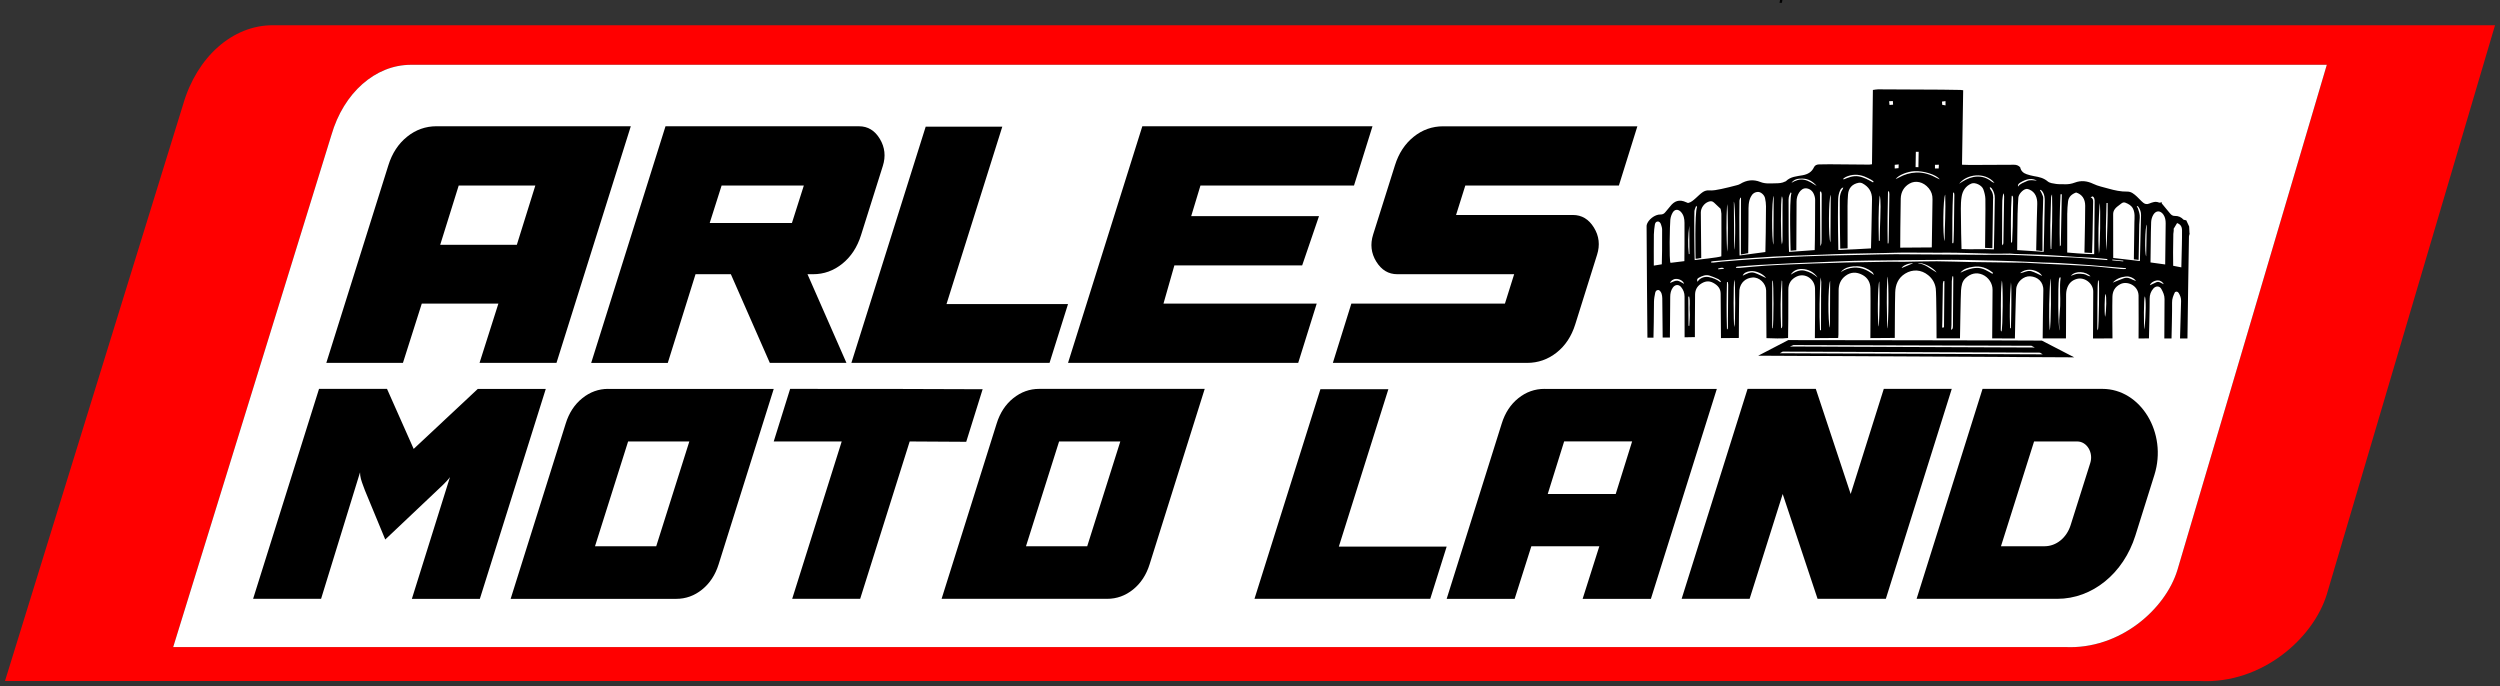 <svg width="346" height="95" viewBox="0 0 346 95" fill="none" xmlns="http://www.w3.org/2000/svg">
<rect x="0" y="0" width="346" height="95" fill="#333333" stroke="none"/>
<path d="M37.731 3.494C32.197 3.494 27.256 7.864 25.348 14.439L0.689 94.254H304.52C313.056 94.667 320.178 88.346 322.038 82.231L345.311 3.494H37.731ZM301.356 78.88C299.709 84.309 293.386 89.92 285.81 89.551H23.97L45.868 18.686C47.555 12.848 51.951 8.97 56.861 8.97H322.03L301.356 78.88Z" fill="#FF0000"/>
<path d="M322.03 8.97L301.356 78.88C299.709 84.309 293.386 89.92 285.81 89.551H23.97L45.868 18.686C47.555 12.848 51.951 8.97 56.861 8.97H322.03Z" fill="white"/>
<path d="M53.752 22.87L45.161 50.224H55.767L58.373 42.023H68.975L66.368 50.224H77.017L87.303 17.472H60.428C58.903 17.472 57.54 17.956 56.335 18.928C55.131 19.899 54.27 21.212 53.752 22.87ZM63.489 25.677H74.09L71.531 33.878H60.925L63.485 25.677H63.489Z" fill="black"/>
<path d="M92.422 50.224L96.261 37.951H101.151L106.543 50.224H117.148L111.757 37.951H112.535C114.028 37.951 115.375 37.467 116.58 36.495C117.784 35.524 118.641 34.211 119.163 32.554L122.18 22.977C122.607 21.636 122.469 20.383 121.77 19.221C121.071 18.059 120.111 17.476 118.89 17.476H92.106L81.82 50.228H92.426L92.422 50.224ZM99.871 25.677H111.251L109.604 30.86H98.224L99.871 25.677Z" fill="black"/>
<path d="M145.256 50.224L147.815 42.079H130.997L138.719 17.528H128.117L117.832 50.224H145.256Z" fill="black"/>
<path d="M179.671 50.224L182.231 42.023H161.024L162.533 36.733H180.22L182.551 29.909H164.863L166.143 25.677H187.394L189.953 17.476H158.097L147.815 50.224H179.671Z" fill="black"/>
<path d="M190.478 36.206C191.193 37.368 192.161 37.951 193.382 37.951H209.56L208.281 42.023H187.026L184.467 50.224H211.342C212.866 50.224 214.229 49.748 215.434 48.797C216.639 47.845 217.5 46.54 218.017 44.883L221.035 35.254C221.461 33.914 221.315 32.661 220.6 31.499C219.885 30.337 218.918 29.754 217.697 29.754H201.518L202.798 25.681H224.053L226.612 17.48H199.737C198.212 17.48 196.85 17.964 195.645 18.936C194.44 19.907 193.579 21.22 193.062 22.878L190.044 32.455C189.617 33.795 189.763 35.048 190.478 36.21V36.206Z" fill="black"/>
<path d="M66.131 53.821L57.252 62.129L53.562 53.821H44.154L35.029 82.877H44.438L49.83 65.369C49.83 65.682 49.869 65.988 49.952 66.285C50.035 66.582 50.142 66.904 50.276 67.249C50.41 67.594 50.493 67.812 50.521 67.907L53.318 74.668L60.858 67.534C60.965 67.439 61.115 67.3 61.304 67.11C61.494 66.924 61.668 66.741 61.83 66.57C61.992 66.4 62.142 66.218 62.276 66.031C60.06 73.07 58.302 78.689 57.003 82.881H66.412L75.536 53.825H66.127L66.131 53.821Z" fill="black"/>
<path d="M84.174 53.821C82.851 53.821 81.654 54.253 80.588 55.114C79.517 55.974 78.755 57.14 78.297 58.612L70.673 82.881H93.583C94.906 82.881 96.103 82.453 97.169 81.592C98.236 80.732 99.002 79.566 99.46 78.095L107.084 53.825H84.174V53.821ZM90.822 75.6H82.349L86.931 61.098H95.404L90.822 75.6Z" fill="black"/>
<path d="M135.993 53.869C130.072 53.837 121.193 53.821 109.355 53.821L107.084 61.098H116.493L109.639 82.877H119.048L125.901 61.098L133.726 61.146L135.997 53.869H135.993Z" fill="black"/>
<path d="M140.232 55.11C139.165 55.971 138.399 57.136 137.941 58.608L130.317 82.877H153.227C154.55 82.877 155.747 82.449 156.817 81.588C157.884 80.728 158.65 79.562 159.108 78.091L166.732 53.821H143.822C142.499 53.821 141.302 54.253 140.232 55.114V55.11ZM155.052 61.098L150.47 75.6H141.997L146.579 61.098H155.052Z" fill="black"/>
<path d="M185.296 75.648L192.149 53.869H182.744L173.62 82.877H197.948L200.219 75.648H185.296Z" fill="black"/>
<path d="M213.763 53.821C212.412 53.821 211.204 54.253 210.133 55.114C209.063 55.974 208.3 57.14 207.842 58.612L200.219 82.881H209.628L211.938 75.604H221.347L219.036 82.881H228.484L237.609 53.825H213.767L213.763 53.821ZM223.614 68.371H214.206L216.477 61.094H225.885L223.614 68.371Z" fill="black"/>
<path d="M260.716 53.821L256.134 68.371L251.307 53.821H241.863L232.739 82.877H242.147L246.725 68.371L251.552 82.877H261L270.124 53.821H260.716Z" fill="black"/>
<path d="M290.968 53.821H274.383L265.258 82.877H284.735C289.57 82.877 293.887 79.376 295.538 74.113L298.173 65.718C299.986 59.932 296.289 53.821 290.972 53.821H290.968ZM289.294 64.076L286.572 72.689C286.019 74.438 284.581 75.6 282.974 75.6H276.934L281.516 61.098H287.492C288.824 61.098 289.748 62.629 289.294 64.076Z" fill="black"/>
<path d="M246.682 0.004C246.571 0.004 246.465 0.004 246.354 0.004C246.334 0.127 246.314 0.25 246.287 0.404C246.413 0.397 246.5 0.393 246.619 0.385C246.643 0.25 246.662 0.123 246.682 0V0.004Z" fill="black"/>
<path d="M228.84 46.711C228.872 46.33 228.899 43.066 228.911 41.778C228.915 41.357 228.994 40.933 229.081 40.52C229.128 40.283 229.286 40.096 229.606 40.152C229.981 40.421 230.041 40.846 230.06 41.274C230.084 41.726 230.092 46.481 230.112 46.719C230.467 46.719 230.771 46.715 231.115 46.711C231.131 46.056 231.159 42.329 231.159 41.08C231.159 40.616 231.249 40.183 231.526 39.795C231.834 39.367 232.332 39.323 232.667 39.731C232.972 40.1 233.141 40.536 233.141 41.02C233.145 42.698 233.149 46.683 233.149 46.683L234.571 46.655C234.571 46.655 234.571 42.305 234.599 40.751C234.611 40.16 234.856 39.656 235.353 39.315C235.894 38.942 236.455 38.799 237.087 39.133C237.711 39.466 238.142 39.91 238.138 40.667C238.138 40.984 238.181 46.794 238.181 46.794C238.181 46.794 239.844 46.782 240.654 46.774C240.654 46.774 240.674 40.556 240.733 40.128C240.879 39.069 241.634 38.478 242.538 38.407C243.486 38.331 244.399 39.204 244.434 40.191C244.462 40.973 244.454 46.632 244.478 46.798C245.481 46.81 246.457 46.905 247.468 46.778C247.484 46.56 247.527 42.115 247.507 40.08C247.499 39.196 247.93 38.613 248.676 38.264C249.83 37.729 251.165 38.609 251.2 39.938C251.236 41.226 251.189 45.799 251.177 46.798C252.255 46.79 253.314 46.782 254.404 46.774C254.416 46.6 254.435 46.453 254.439 46.306C254.451 44.26 254.455 42.21 254.467 40.164C254.471 39.367 254.751 38.684 255.395 38.193C256.138 37.626 256.924 37.61 257.745 38.038C258.508 38.435 258.855 39.117 258.871 39.918C258.907 41.607 258.855 46.164 258.859 46.794C260.009 46.786 261.095 46.778 262.236 46.77C262.248 46.271 262.244 42.079 262.296 40.473C262.331 39.41 262.691 38.474 263.67 37.871C264.717 37.225 265.906 37.308 266.858 38.082C267.462 38.569 267.806 39.2 267.909 39.926C268.011 40.628 268.019 46.822 268.019 46.822L271.262 46.83C271.262 46.83 271.361 40.624 271.408 40.172C271.467 39.565 271.531 38.958 272.04 38.49C272.739 37.848 273.537 37.653 274.379 38.01C275.208 38.363 275.781 39.228 275.769 40.108C275.757 41.04 275.714 46.35 275.718 46.834C276.78 46.826 278.862 46.846 278.862 46.846C278.862 46.846 278.972 41.04 279.039 40.013C279.107 39.002 280.082 38.181 280.979 38.24C281.986 38.304 282.827 38.978 282.796 40.172C282.76 41.472 282.705 46.838 282.705 46.838H285.928C285.928 46.838 285.96 41.785 285.948 41.016C285.944 40.588 285.964 40.191 286.13 39.775C286.374 39.152 286.793 38.788 287.409 38.609C288.503 38.292 289.724 39.232 289.704 40.374C289.688 41.155 289.673 46.846 289.673 46.846L292.366 46.834C292.351 46.227 292.323 42.162 292.359 41.08C292.382 40.302 292.69 39.708 293.465 39.319C294.397 38.847 295.929 39.489 295.977 40.889C296.004 41.821 295.977 46.846 295.977 46.846L297.414 46.834C297.414 46.834 297.525 42.444 297.513 41.345C297.509 40.802 297.671 40.334 298.027 39.93C298.37 39.541 298.88 39.549 299.129 39.993C299.37 40.421 299.579 40.873 299.571 41.393C299.551 42.654 299.543 46.842 299.543 46.842H300.539C300.543 46.675 300.642 42.801 300.614 41.904C300.594 41.349 300.796 40.893 301.017 40.425C301.246 40.298 301.416 40.366 301.542 40.572C301.744 40.905 301.874 41.254 301.862 41.659C301.834 42.618 301.716 46.842 301.716 46.842H301.222L302.743 46.846C302.743 46.846 302.913 33.989 302.952 32.728C302.952 32.589 303.023 32.455 303.063 32.316C303.051 32.316 303.039 32.316 303.027 32.32C303.008 31.971 302.992 31.622 302.98 31.352C302.83 31.031 302.711 30.773 302.585 30.499C302.474 30.476 302.344 30.444 302.21 30.412C301.886 30.051 301.475 29.869 301.005 29.885C300.689 29.897 300.499 29.742 300.318 29.52C299.954 29.068 299.579 28.628 299.184 28.148C299.184 28.128 299.192 28.053 299.2 27.989C299.058 28.009 298.911 28.076 298.813 28.037C298.315 27.819 297.865 28.013 297.426 28.183C297.11 28.306 296.85 28.243 296.624 28.057C296.308 27.799 296.044 27.482 295.744 27.204C295.368 26.859 294.958 26.51 294.436 26.518C293.536 26.534 292.675 26.351 291.821 26.106C291.114 25.903 290.372 25.765 289.716 25.447C288.855 25.035 288.033 24.94 287.149 25.273C286.698 25.443 286.232 25.523 285.746 25.499C285.351 25.479 284.948 25.519 284.557 25.455C284.159 25.392 283.688 25.348 283.404 25.106C282.843 24.626 282.203 24.492 281.524 24.381C281.176 24.321 280.833 24.226 280.497 24.115C280.027 23.96 279.691 23.655 279.596 23.155C279.355 22.897 279.075 22.798 278.739 22.802C276.713 22.818 274.687 22.826 272.66 22.83C272.301 22.83 271.937 22.81 271.542 22.798C271.598 19.324 271.649 15.914 271.704 12.488C271.539 12.472 271.432 12.452 271.325 12.448C270.452 12.432 269.579 12.416 268.706 12.408C265.78 12.389 262.849 12.373 259.922 12.365C259.697 12.365 259.472 12.416 259.207 12.452C259.167 15.898 259.124 19.308 259.084 22.735C258.915 22.755 258.808 22.782 258.705 22.782C256.872 22.767 255.04 22.747 253.207 22.735C252.713 22.735 252.223 22.735 251.73 22.755C251.445 22.767 251.177 22.874 251.054 23.147C250.742 23.829 250.173 24.127 249.486 24.254C248.672 24.404 247.823 24.432 247.179 25.07C247.144 25.106 247.081 25.114 247.029 25.138C246.638 25.34 246.216 25.364 245.793 25.368C245.07 25.376 244.339 25.471 243.644 25.189C242.661 24.793 241.729 24.908 240.832 25.463C240.686 25.554 240.504 25.602 240.334 25.645C239.631 25.824 238.932 26.014 238.221 26.157C237.652 26.272 237.083 26.399 236.483 26.351C236.218 26.328 235.902 26.427 235.677 26.578C235.318 26.815 235.014 27.145 234.686 27.43C234.366 27.708 234.062 28.005 233.623 28.096C233.54 28.061 233.461 28.037 233.39 28.001C232.395 27.529 231.719 27.831 231.155 28.556C230.933 28.838 230.692 29.1 230.471 29.377C230.294 29.599 230.08 29.694 229.796 29.686C229.037 29.663 228.07 30.42 227.9 31.146C227.884 31.209 227.888 31.281 227.888 31.352C227.9 33.359 227.987 46.616 228.003 46.735C228.319 46.735 228.579 46.731 228.856 46.731L228.84 46.711ZM300.784 32.415C300.788 32.24 300.894 31.761 300.823 31.681C300.981 31.416 301.147 31.142 301.309 30.872C301.779 31.051 301.988 31.348 301.992 31.887C302 32.546 301.984 33.204 301.973 33.862C301.961 34.755 301.909 36.801 301.898 37.003C301.503 36.928 301.147 36.86 300.768 36.785C300.744 36.472 300.748 33.581 300.788 32.415H300.784ZM297.719 30.733C297.734 30.381 297.849 29.992 298.035 29.694C298.414 29.092 299.022 29.123 299.425 29.718C299.674 30.087 299.733 30.507 299.729 30.936C299.705 32.387 299.658 36.111 299.662 36.602C298.931 36.503 298.303 36.416 297.628 36.321C297.651 35.988 297.659 32.102 297.719 30.733ZM298.623 38.803C298.931 38.788 299.322 39.006 299.46 39.335C299.101 39.2 298.817 38.903 298.453 39.057C298.149 39.188 297.853 39.339 297.545 39.481C297.632 39.145 298.141 38.827 298.623 38.803ZM297.11 31.082C297.083 32.55 297.055 34.017 297.031 35.484C296.806 35.056 296.877 31.372 297.11 31.082ZM296.842 40.996C297.023 41.369 297.004 43.356 296.802 45.596C296.668 45.152 296.7 41.294 296.842 40.996ZM238.091 39.049C237.613 38.669 237.064 38.454 236.475 38.343C235.863 38.224 235.164 38.534 234.95 39.002C234.832 38.764 234.86 38.573 235.097 38.447C235.559 38.201 236.045 37.975 236.582 38.137C236.997 38.264 237.399 38.439 237.794 38.621C237.941 38.688 238.051 38.835 238.178 38.946L238.095 39.053L238.091 39.049ZM237.798 37.273C237.798 37.233 237.79 37.197 237.79 37.162C238.043 37.102 238.292 36.995 238.553 37.102C238.553 37.138 238.557 37.178 238.561 37.213C238.308 37.233 238.051 37.253 237.798 37.273ZM239.145 43.911C239.145 44.363 239.145 44.815 239.145 45.271C239.145 45.37 239.122 45.466 239.106 45.565C239.074 45.565 239.043 45.557 239.011 45.553C238.94 43.384 238.952 41.211 239.011 39.041C239.05 39.037 239.09 39.033 239.129 39.029C239.149 39.16 239.181 39.295 239.181 39.426C239.173 40.921 239.157 42.416 239.149 43.911H239.145ZM240.034 45.275C239.9 44.871 239.896 38.97 240.034 38.708C240.188 38.986 240.192 44.843 240.034 45.275ZM242.834 37.764C242.258 37.574 241.736 37.895 241.187 38.157C241.33 37.788 241.697 37.594 242.274 37.523C242.985 37.439 244.035 37.895 244.434 38.486C243.885 38.232 243.376 37.947 242.834 37.764ZM245.343 45.434C245.343 45.434 245.315 45.438 245.303 45.434C245.291 45.43 245.272 45.418 245.272 45.41C245.272 43.245 245.272 41.08 245.279 38.914C245.279 38.883 245.319 38.851 245.343 38.815C245.489 39.156 245.485 44.851 245.343 45.434ZM246.587 45.418C246.559 45.418 246.532 45.414 246.504 45.41C246.417 43.213 246.393 41.02 246.591 38.815C246.615 38.859 246.654 38.903 246.654 38.946C246.662 41 246.666 43.054 246.666 45.109C246.666 45.212 246.615 45.315 246.587 45.418ZM249.755 37.459C249.028 37.3 248.432 37.645 247.839 38.01C248.198 37.423 248.787 37.213 249.403 37.229C250.292 37.253 251.038 37.657 251.564 38.411C251.035 37.951 250.438 37.61 249.755 37.463V37.459ZM252.038 41.096C252.03 42.499 252.03 43.899 252.026 45.303C252.026 45.438 252.026 45.569 252.026 45.704C251.979 45.704 251.935 45.704 251.888 45.704C251.757 43.273 251.832 40.838 251.963 38.391C251.998 38.605 252.061 38.819 252.065 39.033C252.065 39.719 252.038 40.406 252.034 41.096H252.038ZM253.262 45.355C252.958 44.708 252.994 39.406 253.294 38.875C253.282 41.096 253.274 43.225 253.262 45.355ZM258.982 37.792C257.947 37.055 256.829 36.821 255.612 37.233C255.375 37.312 255.024 37.483 254.779 37.677C254.834 37.586 255.316 36.777 257.102 36.852C257.828 36.884 258.512 37.181 259.1 37.638C259.223 37.729 259.357 38.054 259.357 38.054C259.357 38.054 259.108 37.883 258.986 37.792H258.982ZM260.032 45.2C259.815 44.791 259.87 39.315 260.096 38.934C260.163 41.028 260.139 43.114 260.032 45.2ZM261.186 45.47C261.15 43.106 261.071 40.743 261.217 38.284C261.439 38.696 261.395 45.125 261.186 45.47ZM263.181 37.102C263.315 36.761 264.176 36.4 264.792 36.424C264.243 36.654 263.718 36.876 263.181 37.102ZM265.42 36.436C266.088 36.242 267.644 37.09 268.031 37.717C267.182 37.249 266.459 36.515 265.42 36.436ZM269.05 45.303C268.908 45.327 268.833 45.339 268.793 45.347C268.825 45.089 268.86 39.914 268.896 39.26C268.904 39.136 268.951 39.014 268.979 38.891C269.022 38.895 269.066 38.903 269.109 38.907C269.09 41.028 269.07 43.146 269.05 45.303ZM270.279 45.16C270.279 45.362 270.279 45.573 270.026 45.64C270.045 45.41 270.081 45.2 270.081 44.99C270.081 44.002 270.121 39.156 270.132 38.91C270.144 38.688 270.18 38.466 270.207 38.244C270.243 38.244 270.279 38.244 270.318 38.248C270.326 38.331 270.338 38.415 270.338 38.502C270.338 39.295 270.302 43.733 270.286 45.16H270.279ZM275.761 37.903C275.074 37.503 274.418 37.051 273.565 37.078C272.747 37.106 272.036 37.407 271.317 37.745C271.76 37.181 272.408 37.035 273.059 36.928C274.114 36.753 275.026 37.086 275.824 37.749L275.765 37.903H275.761ZM277.001 45.894C276.962 45.822 276.903 45.767 276.906 45.712C276.982 43.419 276.82 41.119 277.053 38.823C277.254 39.327 277.191 45.509 277.005 45.89L277.001 45.894ZM278.305 45.426C278.269 45.426 278.234 45.426 278.194 45.422C278.111 43.3 278.151 41.183 278.317 39.065C278.443 39.755 278.34 44.724 278.305 45.426ZM281.172 37.546C280.623 37.368 280.126 37.745 279.573 37.808C280.588 36.912 282.203 37.415 282.63 38.193C282.144 37.971 281.674 37.709 281.172 37.546ZM283.677 45.712C283.527 43.324 283.625 40.945 283.756 38.562C283.929 38.887 283.866 45.315 283.677 45.712ZM285.13 42.321C285.099 42.991 285.028 43.657 284.996 44.324C284.98 44.637 285.008 44.95 285.016 45.267C285.02 45.394 285.031 45.525 285.047 45.747C284.834 45.382 284.802 39.509 284.964 38.613C284.98 38.526 285.047 38.45 285.103 38.343C285.162 38.423 285.193 38.443 285.189 38.462C285.004 39.747 285.193 41.036 285.13 42.321ZM288.432 37.939C288.124 37.903 287.808 37.856 287.508 37.895C287.208 37.935 286.92 38.07 286.6 38.177C287.251 37.407 288.685 37.562 289.337 38.24C288.954 38.24 288.721 37.975 288.432 37.943V37.939ZM290.352 45.727C290.309 45.604 290.269 45.541 290.269 45.477C290.269 44.296 290.273 43.118 290.281 41.936C290.285 41.195 290.293 40.453 290.309 39.712C290.312 39.418 290.348 39.121 290.368 38.827C290.399 38.827 290.431 38.827 290.463 38.831C290.573 39.121 290.494 45.109 290.352 45.727ZM291.351 43.86C291.233 43.364 291.268 40.933 291.395 40.671C291.569 40.893 291.537 42.975 291.351 43.86ZM293.994 38.49C293.476 38.669 292.975 38.891 292.398 39.121C292.915 38.55 293.547 38.347 294.219 38.264C294.736 38.201 295.376 38.494 295.621 38.891C295.048 38.728 294.578 38.292 293.998 38.494L293.994 38.49ZM293.342 28.35C293.342 28.35 293.366 28.338 293.378 28.33C293.611 28.144 293.828 27.918 294.179 28.061C294.606 28.235 294.993 28.445 295.21 28.885C295.503 29.484 295.416 30.123 295.4 30.749C295.376 31.721 295.325 35.893 295.325 35.893L295.985 35.968C295.985 35.968 296.06 32.181 296.075 31.082C296.083 30.67 296.162 30.258 296.139 29.849C296.119 29.52 295.996 29.191 295.902 28.87C295.87 28.762 295.787 28.667 295.728 28.568C295.748 28.548 295.767 28.532 295.787 28.513C295.842 28.548 295.917 28.572 295.953 28.624C296.194 28.969 296.328 29.349 296.32 29.782C296.281 31.844 296.162 36.127 296.162 36.127L292.469 35.702C292.469 35.702 292.469 29.794 292.461 29.714C292.43 29.044 292.876 28.695 293.342 28.354V28.35ZM292.347 35.924C292.852 35.976 293.362 36.023 293.867 36.075C293.867 36.107 293.86 36.142 293.856 36.174C293.35 36.127 292.844 36.079 292.335 36.032C292.335 35.996 292.343 35.96 292.347 35.924ZM294.053 37.09C294.116 37.094 294.175 37.122 294.239 37.134C294.239 37.166 294.231 37.197 294.231 37.229C294.006 37.229 293.777 37.253 293.551 37.229C292.11 37.094 290.672 36.916 289.226 36.821C287.153 36.686 285.075 36.61 283.001 36.507C282.112 36.464 281.228 36.416 280.339 36.368C280.299 36.368 280.256 36.361 280.216 36.361C277.728 36.329 275.24 36.309 272.747 36.265C271.187 36.242 269.631 36.166 268.071 36.162C266.593 36.154 265.116 36.21 263.639 36.23C262.861 36.238 262.078 36.214 261.296 36.226C259.397 36.25 257.497 36.281 255.597 36.325C254.108 36.361 252.618 36.412 251.125 36.464C250.169 36.495 249.214 36.531 248.258 36.575C246.974 36.63 245.69 36.678 244.407 36.765C243.166 36.848 241.93 36.975 240.69 37.082C240.547 37.094 240.405 37.074 240.263 37.066C240.263 37.039 240.255 37.007 240.251 36.979C240.303 36.955 240.354 36.908 240.405 36.904C241.401 36.825 242.396 36.733 243.391 36.674C244.853 36.587 246.314 36.515 247.78 36.448C249.419 36.373 251.058 36.313 252.701 36.25C254.001 36.198 255.296 36.135 256.596 36.099C257.856 36.063 259.112 36.059 260.372 36.043C261.427 36.032 262.481 36.02 263.532 36.008C265.736 35.988 267.936 35.96 270.14 35.96C271.467 35.96 272.795 35.992 274.122 36.023C275.627 36.055 277.128 36.091 278.633 36.147C279.983 36.194 281.334 36.273 282.689 36.329C283.44 36.361 284.194 36.361 284.945 36.404C286.446 36.492 287.943 36.591 289.443 36.706C290.98 36.825 292.52 36.963 294.057 37.098L294.053 37.09ZM291.541 28.092C291.592 28.092 291.648 28.092 291.699 28.092C291.742 30.281 291.592 32.47 291.561 34.663C291.355 32.47 291.501 30.281 291.541 28.092ZM290.593 28.092C290.747 28.509 290.648 34.588 290.494 35.099C290.336 32.76 290.455 30.424 290.593 28.092ZM286.11 29.532C286.114 28.985 286.153 28.437 286.216 27.894C286.295 27.212 286.758 26.855 287.334 26.641C288.156 26.899 288.59 27.537 288.59 28.473C288.59 29.242 288.575 30.012 288.567 30.781C288.555 31.852 288.507 34.529 288.488 34.957C288.867 34.989 289.183 34.981 289.542 35.012C289.566 34.862 289.637 31.503 289.657 29.829C289.665 29.183 289.684 28.54 289.692 27.894C289.692 27.652 289.645 27.426 289.341 27.295C289.475 27.244 289.558 27.208 289.633 27.176C289.898 27.367 289.894 27.64 289.898 27.894C289.898 29.227 289.846 35.052 289.835 35.179C288.634 35.179 286.102 34.949 286.102 34.949C286.102 34.949 286.094 30.995 286.106 29.524L286.11 29.532ZM285.178 26.887H285.355C285.312 29.223 285.264 31.554 285.217 33.89C285.217 33.957 285.162 34.029 285.083 34.088C285.02 31.681 285.051 29.282 285.178 26.887ZM283.795 29.849C283.819 29.012 283.839 28.18 283.87 27.343C283.874 27.192 283.922 27.041 284.004 26.899C284.072 29.425 283.993 31.943 283.906 34.461C283.874 34.461 283.846 34.457 283.815 34.453C283.767 34.203 283.76 31.665 283.76 31.162C283.76 30.726 283.779 30.289 283.795 29.849ZM279.671 25.229C280.521 24.714 281.255 24.634 281.911 25.007C281.433 24.967 280.963 24.837 280.489 25.075C280.062 25.285 279.588 25.4 279.292 25.828C279.237 25.495 279.462 25.356 279.671 25.229ZM279.237 29.488C279.253 28.778 279.288 28.065 279.34 27.355C279.375 26.879 279.936 26.256 280.402 26.157C280.536 26.129 280.702 26.165 280.837 26.221C281.71 26.578 281.978 27.398 281.954 28.231C281.931 29.008 281.911 29.79 281.891 30.567C281.879 31.059 281.804 34.398 281.808 34.667C282.116 34.648 282.369 34.751 282.677 34.731C282.677 34.481 282.677 31.55 282.697 30.277C282.713 29.318 282.776 28.362 282.78 27.402C282.78 27.16 282.634 26.919 282.539 26.681C282.488 26.554 282.401 26.443 282.326 26.328C282.365 26.308 282.401 26.284 282.436 26.264C282.729 26.49 282.875 26.811 282.946 27.172C282.985 27.386 282.997 27.608 282.993 27.827C282.974 29.544 282.847 34.85 282.847 34.85L279.178 34.612C279.178 34.612 279.201 30.821 279.233 29.492L279.237 29.488ZM278.423 27.105C278.455 27.101 278.486 27.097 278.518 27.089C278.55 27.168 278.601 27.24 278.605 27.323C278.621 27.501 278.617 27.68 278.617 27.858C278.601 29.024 278.589 30.19 278.561 31.352C278.546 32.038 278.51 32.72 278.479 33.406C278.479 33.462 278.443 33.517 278.423 33.577C278.392 33.573 278.36 33.569 278.328 33.565C278.301 31.412 278.277 29.258 278.419 27.105H278.423ZM277.1 28.949C277.1 28.552 277.124 28.156 277.12 27.755C277.12 27.68 277.183 27.045 277.254 26.808C277.274 26.803 277.294 26.796 277.313 26.792C277.333 26.919 277.373 27.049 277.373 27.176C277.365 27.973 277.345 28.77 277.333 29.564C277.309 30.908 277.294 32.256 277.27 33.6C277.27 33.719 277.246 33.834 277.151 33.957C277.128 33.878 277.084 33.799 277.084 33.715C277.084 32.125 277.092 30.535 277.1 28.945V28.949ZM274.73 34.306C275.074 34.306 275.394 34.346 275.745 34.346C275.757 34.14 275.828 27.815 275.836 27.708C275.883 27.188 275.848 26.692 275.512 26.26C275.449 26.181 275.421 26.074 275.374 25.983C275.398 25.959 275.421 25.935 275.449 25.911C275.52 25.967 275.611 26.006 275.658 26.074C275.943 26.478 276.089 26.93 276.081 27.426C276.049 29.691 275.974 34.318 275.955 34.513C274.454 34.433 272.964 34.548 271.475 34.469C271.456 34.314 271.384 30.614 271.381 28.885C271.381 28.338 271.396 27.783 271.483 27.244C271.614 26.415 272.028 25.757 272.83 25.408C273.336 25.189 274.288 25.622 274.497 26.213C274.647 26.633 274.762 27.085 274.777 27.529C274.813 28.568 274.722 34.124 274.734 34.306H274.73ZM276.037 25.308C275.919 25.261 275.777 25.241 275.682 25.162C274.371 24.079 272.874 24.325 271.582 25.15C271.436 25.241 271.29 25.34 271.147 25.431C272.115 24.131 274.683 23.702 276.041 25.308H276.037ZM270.306 26.673C270.35 26.669 270.389 26.661 270.433 26.657C270.452 26.764 270.484 26.871 270.484 26.982C270.464 28.6 270.444 30.218 270.421 31.832C270.413 32.351 270.393 32.871 270.373 33.39C270.373 33.482 270.35 33.569 270.334 33.66C270.29 33.66 270.243 33.656 270.2 33.652C270.196 31.324 270.196 28.997 270.306 26.673ZM269.259 13.995C269.259 14.201 269.259 14.359 269.263 14.585C269.058 14.55 268.947 14.53 268.801 14.506C268.789 14.355 268.781 14.229 268.77 14.058C268.947 14.034 269.086 14.018 269.259 13.995ZM269.129 33.374C268.86 32.7 268.916 27.41 269.216 26.93C269.303 29.135 269.153 31.257 269.129 33.374ZM267.798 22.806C268.019 22.806 268.157 22.806 268.343 22.802C268.323 22.977 268.331 23.155 268.311 23.318C268.173 23.341 267.964 23.29 267.798 23.318C267.774 23.135 267.826 23.024 267.798 22.81V22.806ZM265.152 21.01H265.543C265.543 21.01 265.527 22.497 265.507 23.139L265.116 23.127L265.152 21.01ZM268.454 24.825C268.331 24.769 268.205 24.718 268.086 24.654C267.186 24.158 266.234 23.833 265.195 23.877C264.35 23.913 263.56 24.151 262.821 24.563C262.699 24.63 262.568 24.69 262.363 24.793C262.707 24.25 263.955 23.746 264.946 23.691C266.19 23.619 267.999 24.162 268.454 24.821V24.825ZM267.458 27.581C267.415 29.667 267.367 34.104 267.36 34.243C265.902 34.255 264.476 34.267 262.991 34.275C262.991 34.017 263.011 29.524 263.062 27.482C263.086 26.578 263.508 25.832 264.306 25.392C265.088 24.956 266.179 25.126 266.945 26.062C267.308 26.506 267.47 26.994 267.458 27.581ZM262.229 22.81L262.778 22.755L262.758 23.274L262.229 23.318V22.81ZM261.972 13.983C261.984 14.161 261.992 14.3 262.003 14.486C261.83 14.502 261.691 14.514 261.51 14.526C261.49 14.348 261.478 14.209 261.454 14.011C261.664 13.999 261.79 13.991 261.968 13.983H261.972ZM261.304 26.498C261.348 26.494 261.391 26.49 261.435 26.482C261.454 26.613 261.494 26.744 261.49 26.875C261.47 28.537 261.443 30.198 261.419 31.864C261.411 32.359 261.403 32.851 261.391 33.347C261.391 33.462 261.371 33.577 261.36 33.692C261.324 33.692 261.288 33.688 261.253 33.684C261.206 31.289 261.249 28.893 261.3 26.498H261.304ZM260.143 27.053C260.352 27.549 260.242 29.639 260.234 30.174C260.226 30.706 260.194 31.241 260.179 31.772C260.163 32.292 260.159 32.807 260.151 33.327C260.111 33.327 260.072 33.323 260.032 33.323C259.989 31.233 259.949 29.143 260.139 27.057L260.143 27.053ZM255.431 24.503C256.296 24.099 257.177 24.087 258.061 24.436C258.366 24.559 258.658 24.71 258.95 24.864C259.077 24.928 259.183 25.027 259.302 25.11C259.278 25.154 259.254 25.201 259.235 25.245C258.591 24.904 257.963 24.527 257.228 24.408C256.477 24.289 255.814 24.563 255.146 24.837C255.131 24.801 255.115 24.769 255.099 24.737C255.21 24.658 255.316 24.559 255.439 24.503H255.431ZM254.384 28.58C254.4 27.846 254.337 27.093 254.653 26.391C254.743 26.189 254.85 26.014 255.107 25.943C255.079 26.022 255.071 26.113 255.024 26.177C254.743 26.589 254.629 27.045 254.625 27.537C254.605 29.623 254.684 34.179 254.688 34.413C255.075 34.413 255.372 34.374 255.707 34.37C255.727 34.231 255.68 30.353 255.699 28.501C255.703 27.965 255.723 27.43 255.767 26.899C255.842 26.026 256.347 25.471 257.22 25.3C257.39 25.265 257.611 25.297 257.765 25.376C258.634 25.84 259.104 26.554 259.088 27.569C259.049 29.75 258.962 34.275 258.946 34.378C258.851 34.402 254.743 34.6 254.428 34.604C254.404 34.013 254.349 30.012 254.38 28.572L254.384 28.58ZM253.373 26.962C253.361 29.131 253.345 31.297 253.333 33.541C253.045 33.033 253.061 27.458 253.373 26.962ZM252.026 26.494C252.058 26.609 252.121 26.72 252.121 26.835C252.121 28.798 252.117 30.761 252.109 32.728C252.109 33.041 252.109 33.359 252.085 33.672C252.077 33.791 252.002 33.906 251.939 34.076C251.919 31.515 251.9 29.028 251.88 26.542C251.927 26.526 251.979 26.514 252.026 26.498V26.494ZM249.458 24.718C250.272 24.726 250.908 25.122 251.418 25.725C250.869 25.396 250.355 25.015 249.707 24.884C249.048 24.749 248.487 24.987 247.934 25.305C248.317 24.769 248.886 24.71 249.455 24.718H249.458ZM247.543 27.613C247.543 27.256 247.649 26.934 247.855 26.613C247.906 26.684 247.938 26.712 247.934 26.728C247.61 27.735 247.819 34.699 247.819 34.699L248.613 34.632C248.613 34.632 248.641 29.619 248.645 27.89C248.645 27.438 248.759 27.022 249.004 26.641C249.225 26.3 249.557 26.042 249.944 26.062C250.391 26.086 250.782 26.351 250.987 26.764C251.125 27.038 251.216 27.363 251.216 27.664C251.212 28.925 251.2 33.509 251.153 34.612C251.169 34.6 248.744 34.802 247.598 34.866C247.563 34.695 247.523 29.861 247.539 27.613H247.543ZM246.622 27.148C246.654 27.295 246.713 27.438 246.713 27.585C246.721 28.009 246.701 28.433 246.701 28.858C246.701 30.309 246.709 31.761 246.701 33.216C246.701 33.426 246.658 33.636 246.615 33.839C246.449 33.41 246.425 27.62 246.622 27.148ZM245.477 27.113C245.465 29.361 245.457 31.61 245.445 33.858C245.189 33.367 245.2 27.494 245.477 27.113ZM240.741 27.811C240.741 27.66 240.82 27.509 240.863 27.359C240.895 27.363 240.923 27.371 240.954 27.375C240.939 29.956 240.954 32.589 240.939 35.218C241.318 35.187 241.602 35.072 241.954 35.044C241.969 34.87 241.989 31.106 241.993 29.349C241.993 28.636 241.969 27.93 242.305 27.256C242.522 26.819 242.834 26.589 243.285 26.562C243.684 26.538 244.174 26.962 244.28 27.414C244.367 27.787 244.41 28.176 244.414 28.556C244.426 29.794 244.343 34.747 244.328 34.881C243.123 35.032 240.757 35.357 240.757 35.357C240.757 35.357 240.69 30.309 240.741 27.807V27.811ZM240.35 35.869C242.068 35.742 243.786 35.603 245.509 35.512C247.598 35.405 249.692 35.341 251.785 35.262C253.108 35.211 254.435 35.147 255.763 35.115C257.485 35.072 259.207 35.052 260.929 35.016C261.762 35 262.596 34.961 263.429 34.957C265.045 34.957 266.66 34.973 268.276 34.977C269.054 34.977 269.836 34.961 270.618 34.977C272.34 35.012 274.063 35.076 275.789 35.108C276.579 35.123 277.373 35.092 278.166 35.092C278.372 35.092 278.577 35.131 278.779 35.139C280.228 35.187 281.678 35.215 283.124 35.282C284.502 35.349 285.881 35.468 287.259 35.552C288.187 35.607 289.12 35.639 290.048 35.698C290.585 35.734 291.122 35.801 291.659 35.853C291.655 35.901 291.651 35.948 291.648 35.996C291.039 35.952 290.427 35.908 289.819 35.861C289.068 35.801 288.322 35.722 287.571 35.671C286.916 35.627 286.26 35.615 285.604 35.587C284.17 35.524 282.737 35.456 281.299 35.397C280.232 35.349 279.17 35.29 278.103 35.27C276.926 35.25 275.749 35.282 274.572 35.27C270.48 35.242 266.388 35.195 262.292 35.183C260.732 35.179 259.171 35.242 257.611 35.274C256.6 35.294 255.589 35.31 254.578 35.337C252.966 35.381 251.351 35.405 249.739 35.48C247.444 35.583 245.149 35.714 242.858 35.857C241.33 35.952 239.805 36.087 238.28 36.21C237.901 36.242 237.522 36.301 237.143 36.341C237.032 36.353 236.921 36.329 236.811 36.325C236.811 36.289 236.807 36.258 236.803 36.222C236.898 36.198 236.993 36.154 237.091 36.147C238.181 36.051 239.272 35.952 240.362 35.873L240.35 35.869ZM240.014 34.56C239.998 32.34 239.979 30.119 239.963 27.898C240.188 28.203 240.212 34.025 240.014 34.56ZM239.031 28.247C239.173 28.54 239.173 34.509 239.031 34.83C238.944 32.661 238.892 30.488 239.031 28.247ZM234.504 29.227C234.532 28.997 234.646 28.778 234.753 28.473C234.832 28.604 234.871 28.643 234.864 28.663C234.532 29.54 234.666 35.484 234.67 35.813C234.974 35.813 235.18 35.714 235.452 35.714C235.46 35.595 235.389 29.936 235.393 29.413C235.397 28.774 235.847 28.144 236.444 27.922C236.732 27.811 236.997 27.811 237.237 28.053C237.502 28.318 237.787 28.572 238.13 28.897C238.162 29.092 238.229 29.334 238.241 29.579C238.268 30.372 238.233 35.286 238.233 35.472C237.794 35.655 235.041 35.92 234.544 35.996C234.508 35.623 234.453 29.694 234.508 29.234L234.504 29.227ZM233.856 43.074C233.904 43.745 233.821 44.427 233.797 45.101C233.762 45.097 233.73 45.093 233.694 45.089C233.683 43.745 233.675 42.396 233.663 41.048C233.702 41.048 233.742 41.048 233.781 41.044C233.939 41.71 233.809 42.4 233.852 43.074H233.856ZM233.797 31.249C233.809 32.554 233.817 33.858 233.825 35.163C233.793 35.163 233.762 35.163 233.73 35.159C233.58 33.854 233.619 32.554 233.797 31.253V31.249ZM232.118 38.847C231.806 38.823 231.475 39.045 231.139 39.16C231.198 38.887 231.561 38.617 231.933 38.601C232.458 38.581 232.976 38.891 233.078 39.287C232.758 39.129 232.446 38.871 232.114 38.843L232.118 38.847ZM231.178 30.381C231.21 30.051 231.332 29.706 231.498 29.421C231.787 28.929 232.272 28.925 232.652 29.341C233.039 29.77 233.13 30.289 233.133 30.832C233.145 31.725 233.133 35.869 233.118 36.142C232.438 36.226 231.81 36.301 231.198 36.377C230.985 36.008 231.107 31.075 231.174 30.381H231.178ZM228.899 32.399C228.907 31.967 228.962 31.53 229.03 31.102C229.061 30.904 229.152 30.682 229.397 30.662C229.677 30.638 229.812 30.848 229.887 31.078C229.958 31.3 230.033 31.53 230.037 31.756C230.053 33.267 230.021 36.444 229.993 36.579C229.646 36.634 229.29 36.694 228.887 36.761C228.887 36.329 228.875 33.47 228.895 32.403L228.899 32.399Z" fill="black"/>
<path d="M282.602 47.139C282.484 47.111 247.495 47.068 247.495 47.068L243.336 49.229L287.07 49.455L282.602 47.143V47.139ZM248.218 47.758L281.145 47.853L281.607 48.095L247.732 47.956L248.214 47.758H248.218ZM246.729 48.662L282.33 48.805L282.713 49.039L246.33 48.888L246.725 48.662H246.729Z" fill="black"/>
</svg>
